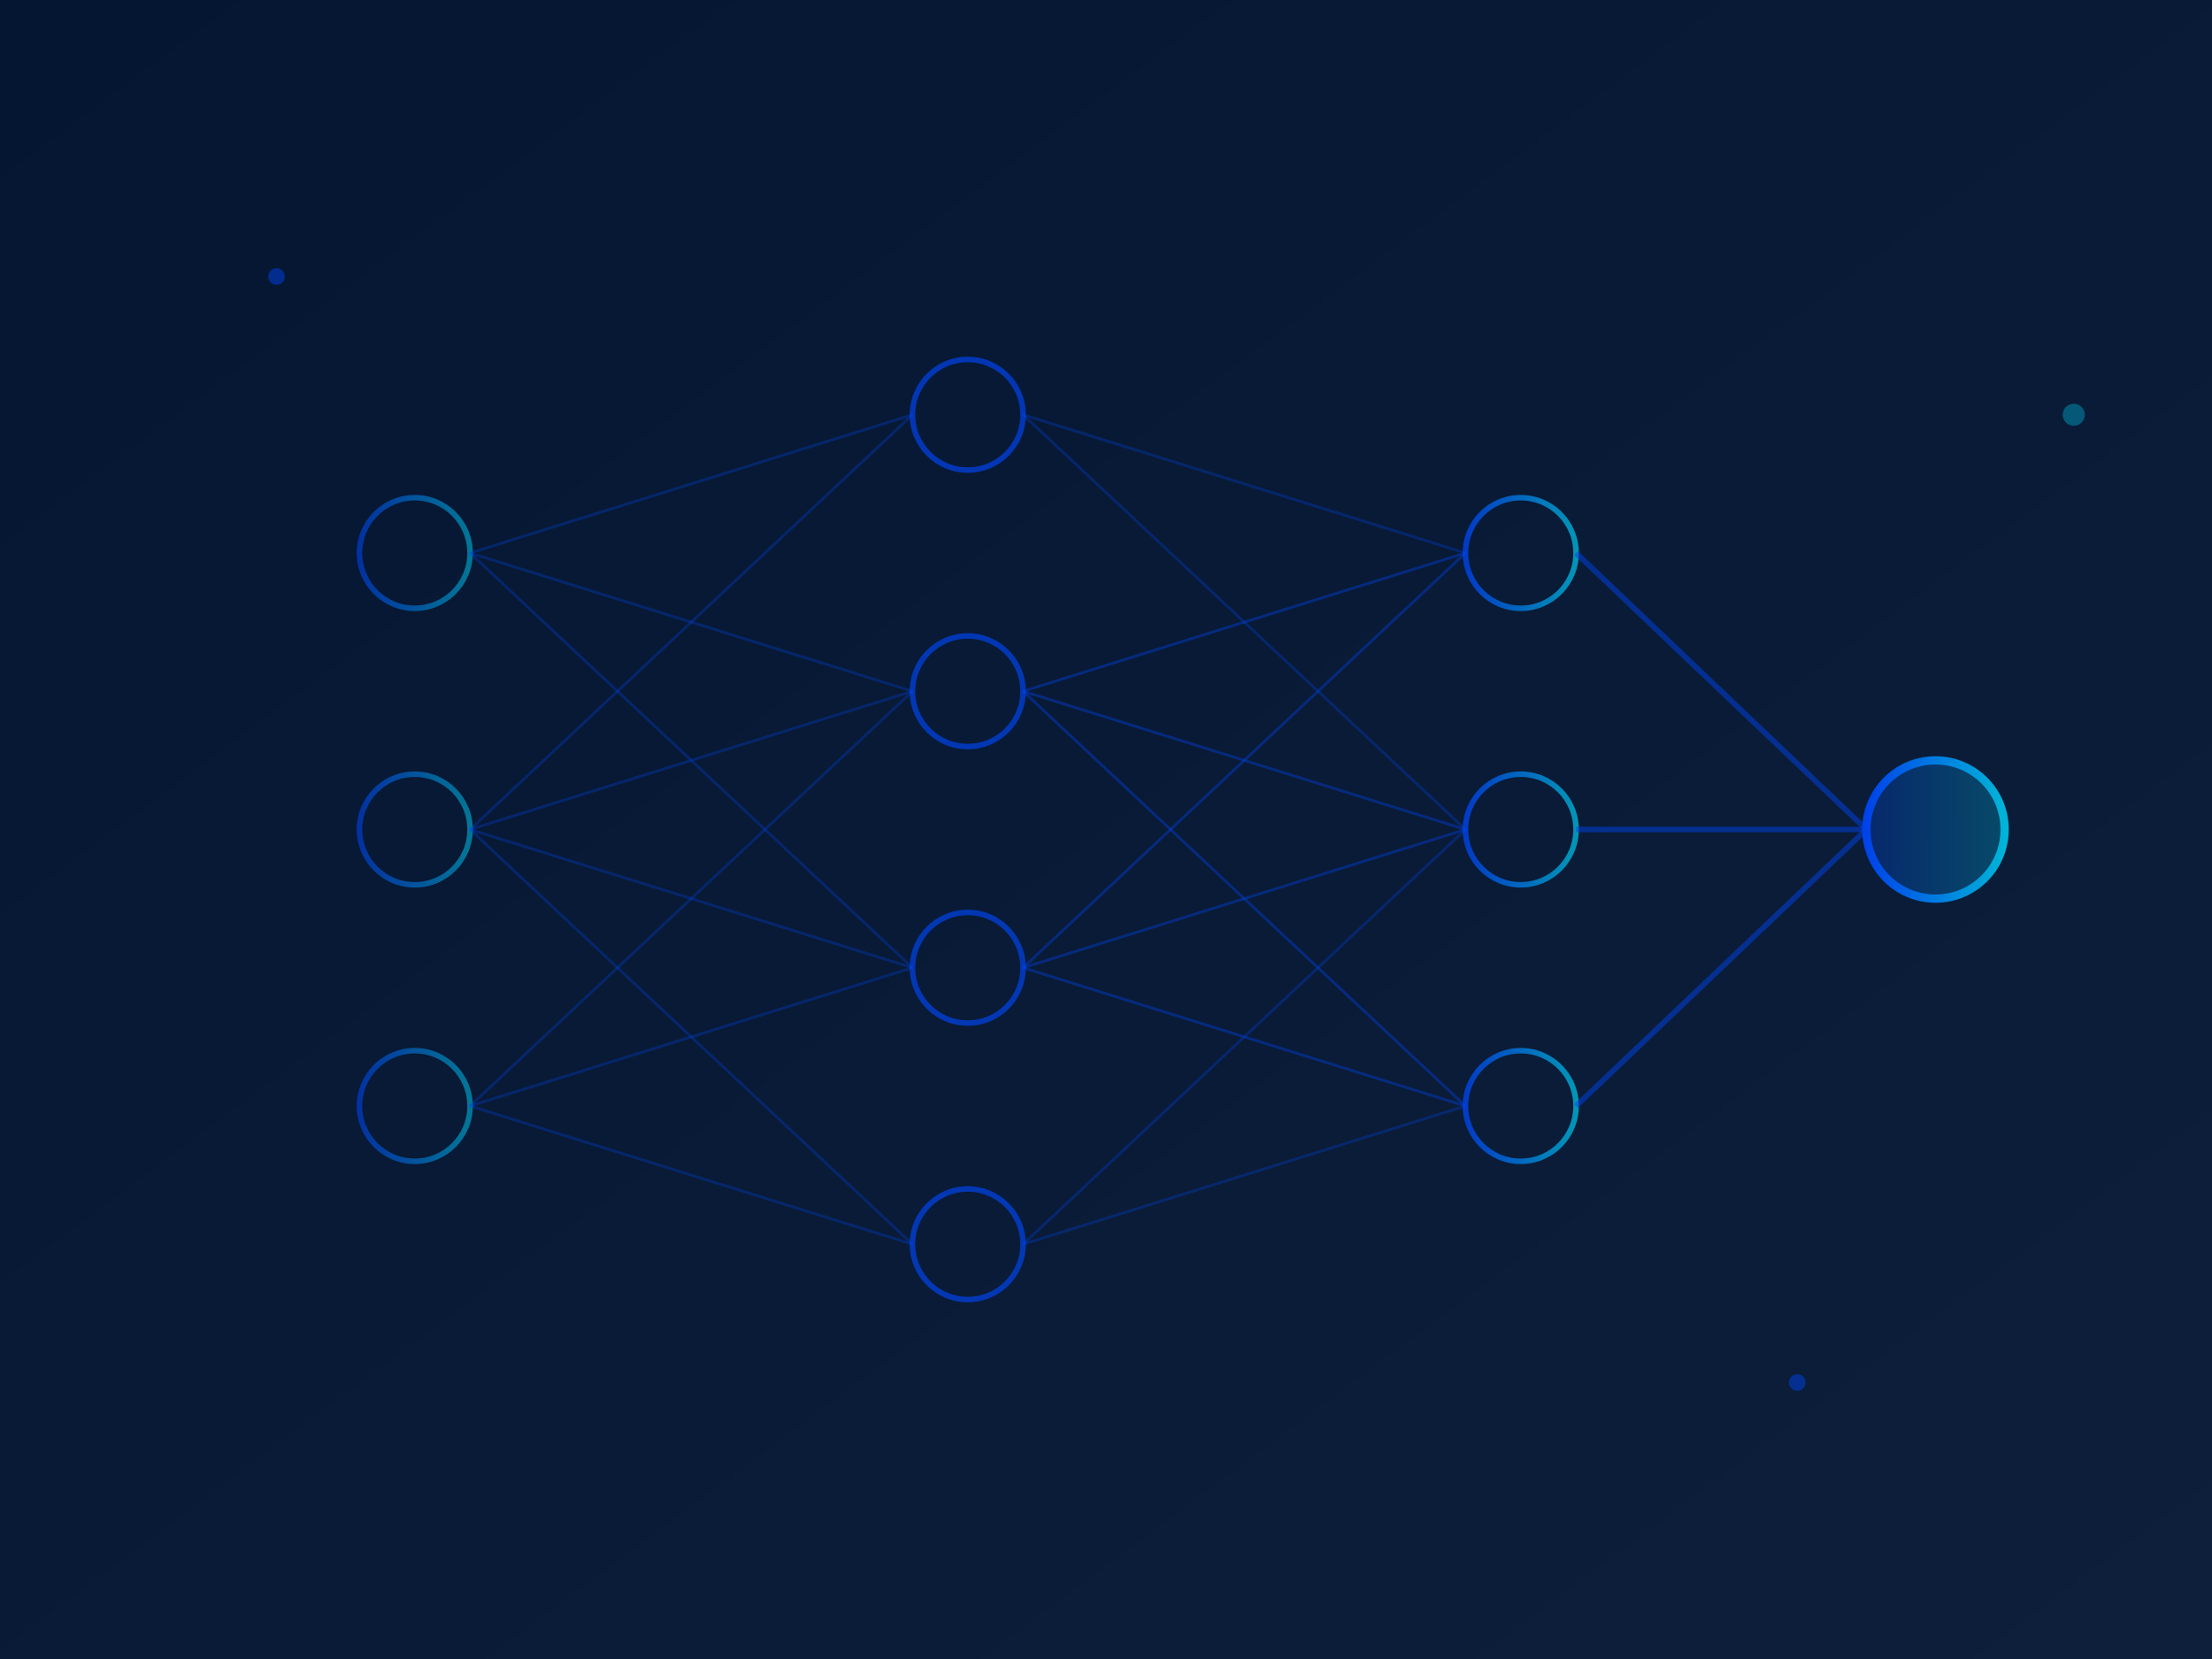 <svg width="800" height="600" viewBox="0 0 800 600" fill="none" xmlns="http://www.w3.org/2000/svg">
  <!-- Background gradient -->
  <defs>
    <linearGradient id="bg-gradient-ai" x1="0%" y1="0%" x2="100%" y2="100%">
      <stop offset="0%" style="stop-color:#041632;stop-opacity:1" />
      <stop offset="100%" style="stop-color:#0D1F3A;stop-opacity:1" />
    </linearGradient>
    <linearGradient id="accent-gradient" x1="0%" y1="0%" x2="100%" y2="0%">
      <stop offset="0%" style="stop-color:#0043EA;stop-opacity:1" />
      <stop offset="100%" style="stop-color:#00B4D8;stop-opacity:1" />
    </linearGradient>
  </defs>

  <rect width="800" height="600" fill="url(#bg-gradient-ai)"/>

  <!-- Neural network nodes and connections -->
  <!-- Layer 1 -->
  <circle cx="150" cy="200" r="20" fill="none" stroke="url(#accent-gradient)" stroke-width="2" opacity="0.6"/>
  <circle cx="150" cy="300" r="20" fill="none" stroke="url(#accent-gradient)" stroke-width="2" opacity="0.6"/>
  <circle cx="150" cy="400" r="20" fill="none" stroke="url(#accent-gradient)" stroke-width="2" opacity="0.6"/>

  <!-- Layer 2 -->
  <circle cx="350" cy="150" r="20" fill="none" stroke="#0043EA" stroke-width="2" opacity="0.7"/>
  <circle cx="350" cy="250" r="20" fill="none" stroke="#0043EA" stroke-width="2" opacity="0.7"/>
  <circle cx="350" cy="350" r="20" fill="none" stroke="#0043EA" stroke-width="2" opacity="0.7"/>
  <circle cx="350" cy="450" r="20" fill="none" stroke="#0043EA" stroke-width="2" opacity="0.7"/>

  <!-- Layer 3 -->
  <circle cx="550" cy="200" r="20" fill="none" stroke="url(#accent-gradient)" stroke-width="2" opacity="0.8"/>
  <circle cx="550" cy="300" r="20" fill="none" stroke="url(#accent-gradient)" stroke-width="2" opacity="0.8"/>
  <circle cx="550" cy="400" r="20" fill="none" stroke="url(#accent-gradient)" stroke-width="2" opacity="0.8"/>

  <!-- Output -->
  <circle cx="700" cy="300" r="25" fill="url(#accent-gradient)" opacity="0.3"/>
  <circle cx="700" cy="300" r="25" fill="none" stroke="url(#accent-gradient)" stroke-width="3"/>

  <!-- Connections -->
  <line x1="170" y1="200" x2="330" y2="150" stroke="#0043EA" stroke-width="1" opacity="0.3"/>
  <line x1="170" y1="200" x2="330" y2="250" stroke="#0043EA" stroke-width="1" opacity="0.3"/>
  <line x1="170" y1="200" x2="330" y2="350" stroke="#0043EA" stroke-width="1" opacity="0.3"/>

  <line x1="170" y1="300" x2="330" y2="150" stroke="#0043EA" stroke-width="1" opacity="0.3"/>
  <line x1="170" y1="300" x2="330" y2="250" stroke="#0043EA" stroke-width="1" opacity="0.3"/>
  <line x1="170" y1="300" x2="330" y2="350" stroke="#0043EA" stroke-width="1" opacity="0.3"/>
  <line x1="170" y1="300" x2="330" y2="450" stroke="#0043EA" stroke-width="1" opacity="0.3"/>

  <line x1="170" y1="400" x2="330" y2="250" stroke="#0043EA" stroke-width="1" opacity="0.3"/>
  <line x1="170" y1="400" x2="330" y2="350" stroke="#0043EA" stroke-width="1" opacity="0.3"/>
  <line x1="170" y1="400" x2="330" y2="450" stroke="#0043EA" stroke-width="1" opacity="0.3"/>

  <line x1="370" y1="150" x2="530" y2="200" stroke="#0043EA" stroke-width="1" opacity="0.3"/>
  <line x1="370" y1="150" x2="530" y2="300" stroke="#0043EA" stroke-width="1" opacity="0.3"/>

  <line x1="370" y1="250" x2="530" y2="200" stroke="#0043EA" stroke-width="1" opacity="0.4"/>
  <line x1="370" y1="250" x2="530" y2="300" stroke="#0043EA" stroke-width="1" opacity="0.4"/>
  <line x1="370" y1="250" x2="530" y2="400" stroke="#0043EA" stroke-width="1" opacity="0.4"/>

  <line x1="370" y1="350" x2="530" y2="200" stroke="#0043EA" stroke-width="1" opacity="0.4"/>
  <line x1="370" y1="350" x2="530" y2="300" stroke="#0043EA" stroke-width="1" opacity="0.4"/>
  <line x1="370" y1="350" x2="530" y2="400" stroke="#0043EA" stroke-width="1" opacity="0.4"/>

  <line x1="370" y1="450" x2="530" y2="300" stroke="#0043EA" stroke-width="1" opacity="0.3"/>
  <line x1="370" y1="450" x2="530" y2="400" stroke="#0043EA" stroke-width="1" opacity="0.3"/>

  <line x1="570" y1="200" x2="675" y2="300" stroke="#0043EA" stroke-width="2" opacity="0.5"/>
  <line x1="570" y1="300" x2="675" y2="300" stroke="#0043EA" stroke-width="2" opacity="0.5"/>
  <line x1="570" y1="400" x2="675" y2="300" stroke="#0043EA" stroke-width="2" opacity="0.5"/>

  <!-- Decorative elements -->
  <circle cx="100" cy="100" r="3" fill="#0043EA" opacity="0.5"/>
  <circle cx="750" cy="150" r="4" fill="#00B4D8" opacity="0.4"/>
  <circle cx="650" cy="500" r="3" fill="#0043EA" opacity="0.5"/>
</svg>